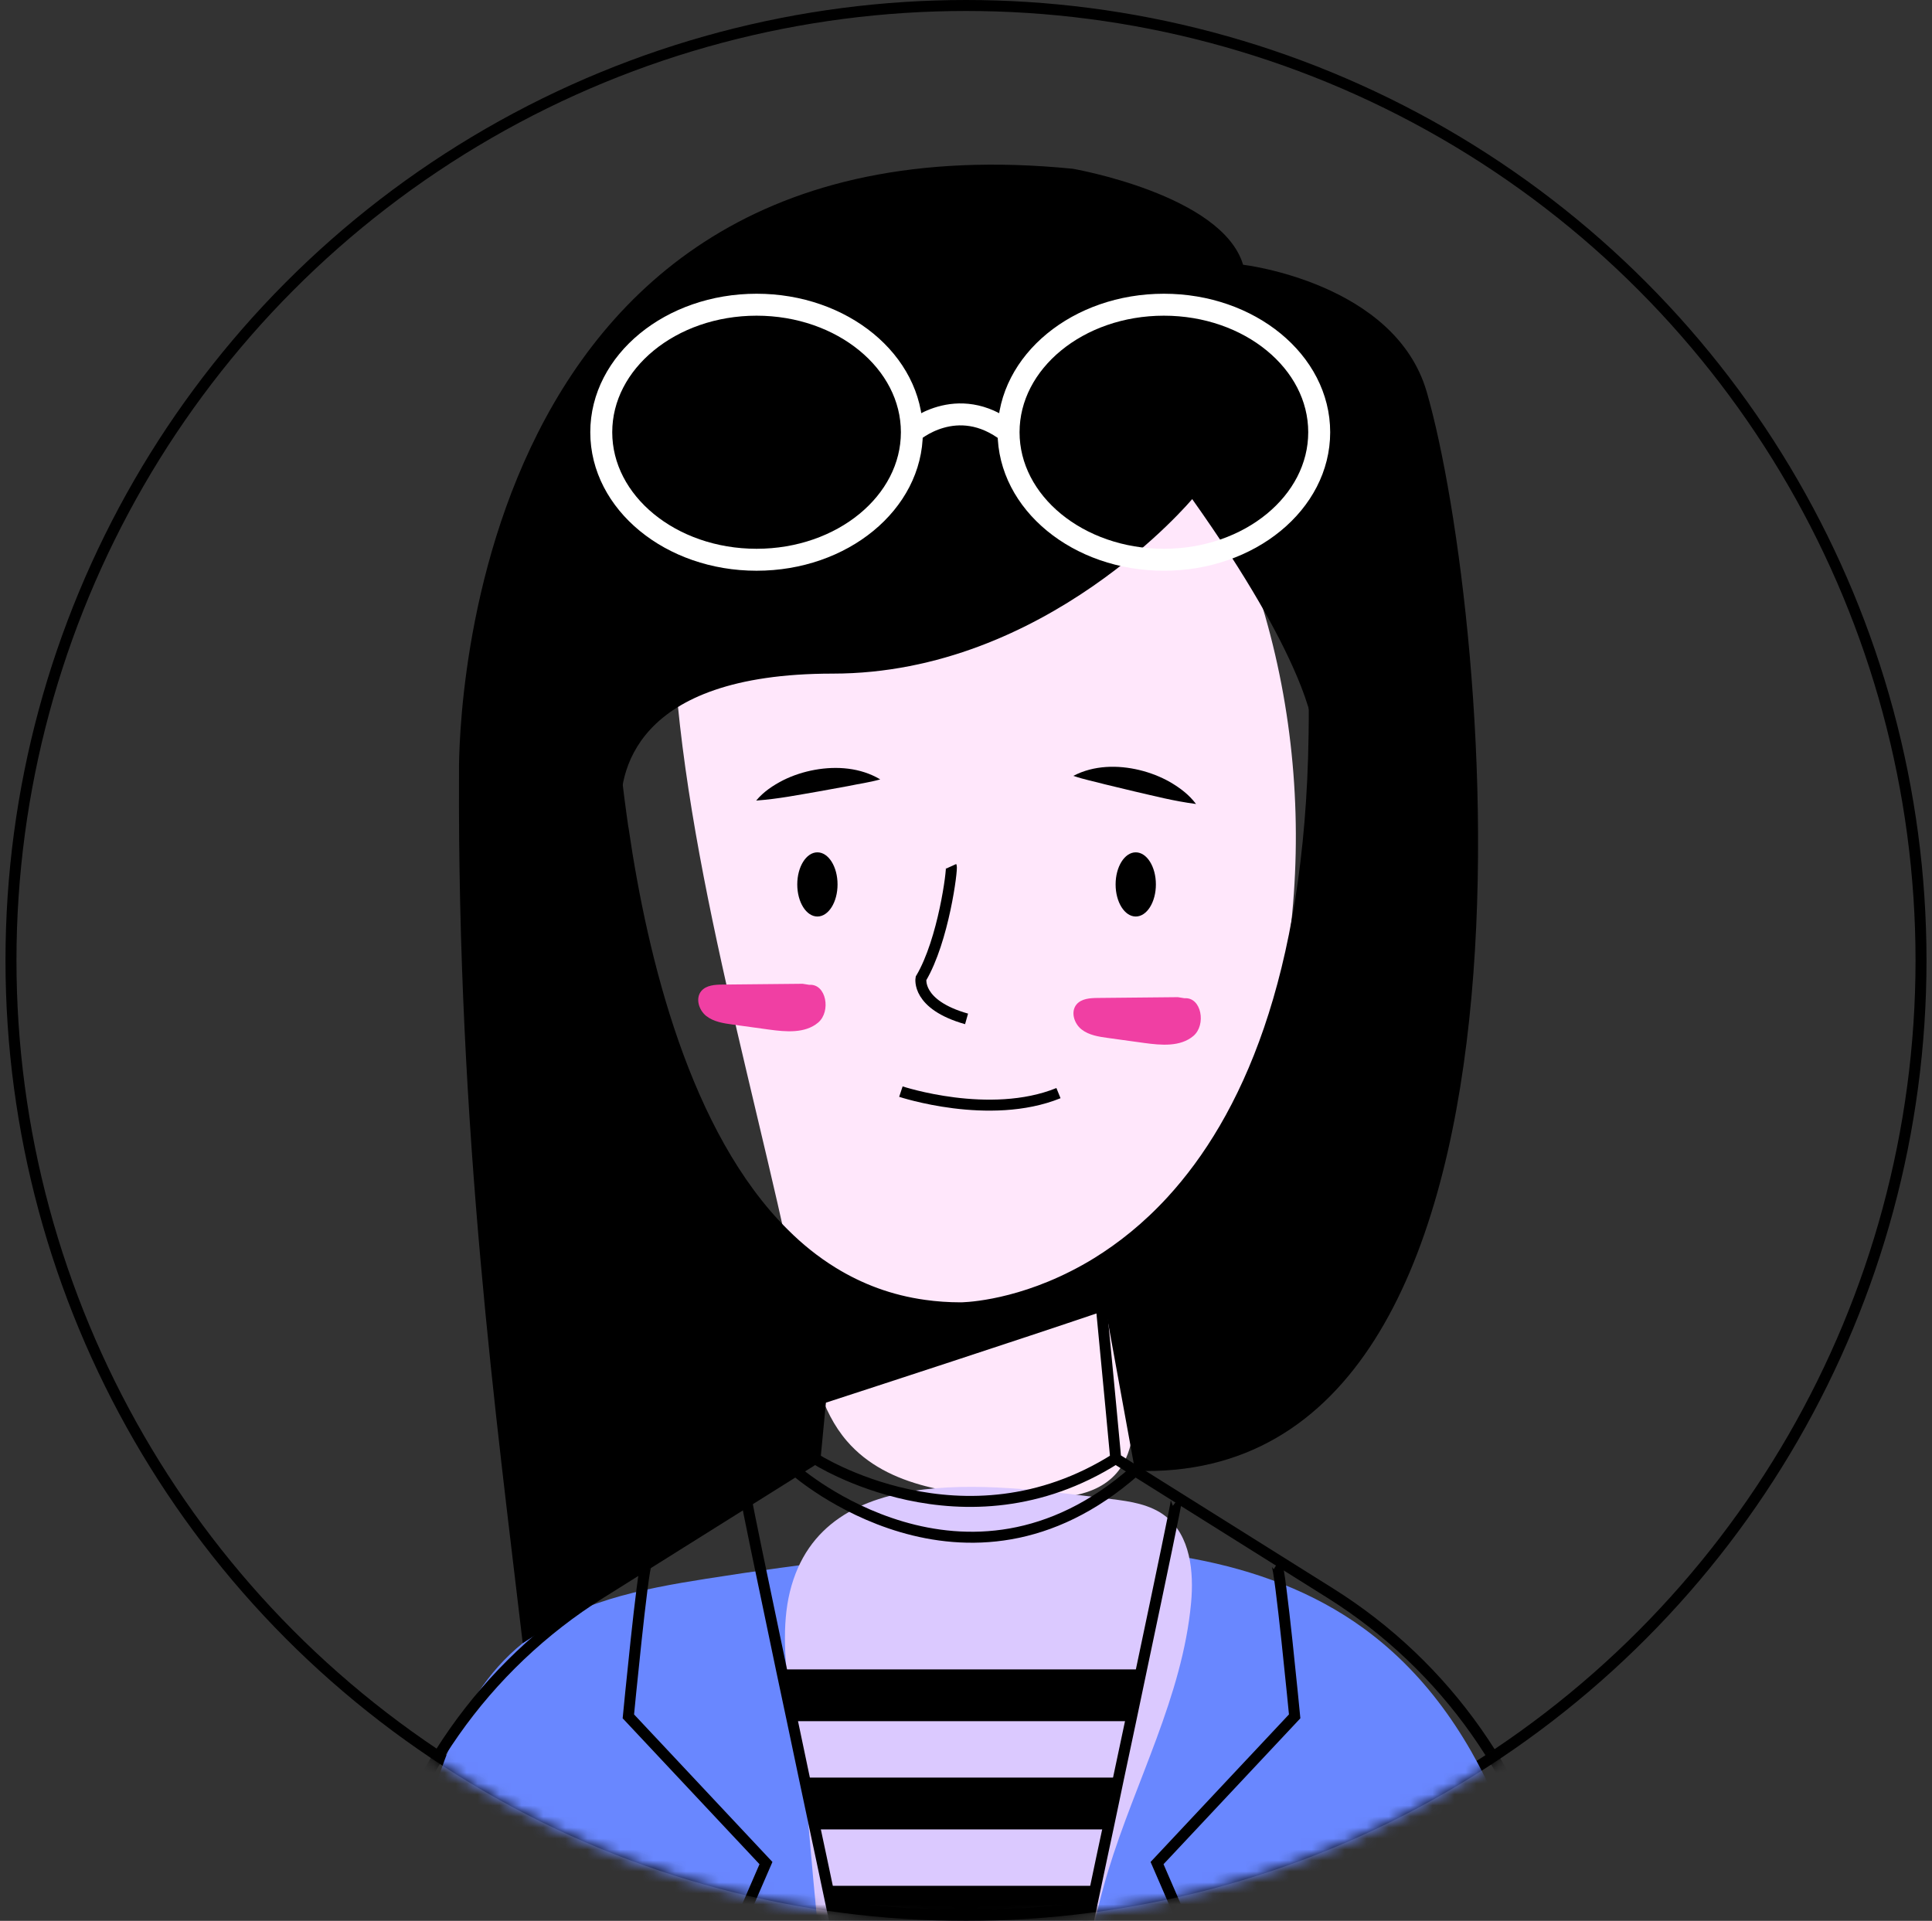 <svg width="176" height="175" viewBox="0 0 176 175" fill="none" xmlns="http://www.w3.org/2000/svg">
<rect x="0" y="0" width="176" height="175" fill="#333333" stroke="none"/>
<circle cx="88" cy="87.5" r="87" stroke="black"/>
<mask id="mask0_6_370" style="mask-type:alpha" maskUnits="userSpaceOnUse" x="0" y="0" width="176" height="175">
<circle cx="88" cy="87.5" r="87.5" fill="#D9D9D9"/>
</mask>
<g mask="url(#mask0_6_370)">
<path d="M73.3 121.179C73.99 124.765 74.769 128.527 77.153 131.292C80.877 135.612 87.245 136.192 92.941 136.461C96.168 136.613 99.928 136.533 101.903 133.978C103.362 132.093 103.308 129.5 103.548 127.128C104.313 119.576 108.596 112.925 111.72 106.008C119.726 88.283 120.158 67.284 112.891 49.244C111.879 46.734 110.672 44.205 108.645 42.411C106.365 40.395 103.3 39.529 100.302 39.007C86.692 36.634 60.441 40.027 61.303 58.265C62.274 78.816 69.408 100.955 73.3 121.179Z" fill="#FFE7FB"/>
<path d="M132.764 200.626C135.27 200.696 137.975 200.709 140.016 199.255C143.473 196.793 143.229 191.667 142.553 187.477C140.198 172.881 136.188 157.078 124.243 148.366C115.035 141.651 102.909 140.591 91.521 140.992C82.393 141.314 73.307 142.419 64.285 143.842C58.398 144.77 52.256 145.956 47.618 149.7C41.197 154.883 39.165 163.644 37.527 171.732C36.237 178.097 30.107 192.285 36.129 197.036C41.692 201.425 59.863 198.575 66.833 198.771C88.81 199.389 110.787 199.998 132.764 200.626Z" fill="#6987FF"/>
<path d="M76.591 188.839C77.577 193.148 79.038 197.564 82.211 200.643C85.383 203.721 90.699 204.979 94.295 202.408C98.626 199.312 98.368 192.969 98.377 187.646C98.386 181.815 99.261 175.987 100.962 170.41C103.45 162.256 107.715 154.537 108.503 146.049C108.769 143.191 108.44 139.905 106.179 138.138C104.805 137.064 102.989 136.783 101.257 136.576C91.688 135.433 75.003 132.564 71.954 145.033C70.496 150.993 73.014 159.217 73.56 165.265C74.272 173.162 74.818 181.088 76.591 188.839Z" fill="#DBC9FF"/>
<path d="M73.117 89.628C70.687 89.652 68.255 89.676 65.825 89.7C65.126 89.706 64.333 89.755 63.885 90.292C63.334 90.952 63.661 92.026 64.335 92.56C65.01 93.093 65.906 93.229 66.758 93.346C67.854 93.497 68.95 93.648 70.045 93.799C71.589 94.012 73.342 94.168 74.532 93.162C75.723 92.156 75.275 89.606 73.721 89.724" fill="#F03FA3"/>
<path d="M107.299 90.848C104.868 90.872 102.438 90.895 100.007 90.919C99.308 90.926 98.516 90.975 98.067 91.512C97.517 92.172 97.843 93.246 98.518 93.78C99.191 94.313 100.088 94.449 100.939 94.566C102.035 94.717 103.132 94.868 104.228 95.019C105.771 95.231 107.523 95.388 108.714 94.382C109.904 93.376 109.457 90.826 107.903 90.945" fill="#F03FA3"/>
<path d="M68.886 72.937C69.565 72.122 70.43 71.553 71.332 71.089C72.241 70.635 73.215 70.321 74.217 70.138C76.206 69.779 78.38 69.928 80.187 71.007C79.162 71.295 78.23 71.41 77.305 71.609L74.574 72.105C72.747 72.416 70.958 72.783 68.886 72.937Z" fill="black"/>
<path d="M76.298 80.577C76.298 82.192 75.477 83.5 74.463 83.5C73.45 83.5 72.629 82.192 72.629 80.577C72.629 78.962 73.45 77.653 74.463 77.653C75.477 77.653 76.298 78.962 76.298 80.577Z" fill="black"/>
<path d="M108.954 73.249C106.893 72.978 105.128 72.511 103.322 72.098L100.623 71.449C99.71 71.199 98.786 71.031 97.779 70.685C99.645 69.711 101.823 69.684 103.789 70.154C104.778 70.393 105.733 70.762 106.615 71.266C107.489 71.781 108.321 72.397 108.954 73.249Z" fill="black"/>
<path d="M101.629 80.577C101.629 82.192 102.45 83.5 103.464 83.5C104.477 83.5 105.298 82.192 105.298 80.577C105.298 78.962 104.477 77.653 103.464 77.653C102.45 77.653 101.629 78.962 101.629 80.577Z" fill="black"/>
<path d="M86.659 78.921C86.773 79.172 85.96 85.666 83.9 89.138C83.9 89.138 83.448 91.528 88.051 92.827" stroke="black" stroke-miterlimit="10"/>
<path d="M82.069 99.452C82.069 99.452 90.156 102.133 96.424 99.59" stroke="black" stroke-miterlimit="10"/>
<path d="M75.86 115.92L74.72 127.96L74.25 132.89L71.29 134.75L54.7 145.15C44.13 151.78 36.68 162.38 34.03 174.57L29 197.7" stroke="black" stroke-miterlimit="10"/>
<path d="M99.95 115.04L100.37 119.5L101.19 128.09L101.64 132.89L121.19 145.15C131.76 151.78 139.21 162.38 141.86 174.57L146.89 197.7" stroke="black" stroke-miterlimit="10"/>
<path d="M119.68 61.37C119.73 63.26 119.74 65.09 119.71 66.86C119.71 66.9 119.72 66.93 119.72 66.95C119.72 66.96 119.72 66.98 119.71 66.99C119.38 89.3 113.44 102.07 106.76 109.37C104.51 111.83 102.18 113.66 99.951 115.04C99.21 115.5 98.481 115.9 97.77 116.26C92.081 119.15 87.52 119.15 87.52 119.15C86.371 119.15 85.26 119.07 84.201 118.92C81.091 118.49 78.331 117.44 75.861 115.92C74.251 114.93 72.77 113.74 71.421 112.39C62.361 103.41 58.501 87.33 56.781 75.61L56.77 75.6C56.7 75.12 56.63 74.64 56.571 74.18C55.571 66.92 55.391 61.65 55.23 61.37" stroke="black" stroke-miterlimit="10"/>
<path d="M129.969 35.697C135.778 55.719 143.343 135.45 103.402 133.998L99.946 115.04C108.815 109.56 119.266 96.79 119.706 66.99C119.716 66.98 119.716 66.98 119.716 66.98C119.716 66.98 119.716 66.97 119.716 66.95C119.716 66.93 119.706 66.9 119.706 66.86C119.656 65.96 118.896 59.97 108.605 45.47C108.605 45.47 95.336 61.37 75.856 61.37C57.566 61.37 56.346 70.58 56.566 74.18C56.626 75.06 56.766 75.6 56.766 75.6L56.776 75.61C58.756 89.09 63.566 108.35 75.856 115.92L74.246 132.89L47.618 149.7C45.253 129.542 41.655 103.132 41.815 70.422C41.815 70.422 40.595 9.689 97.736 15.376C97.736 15.376 111.33 17.731 113.243 24.119C113.243 24.119 127.078 25.738 129.969 35.697Z" fill="black"/>
<path d="M74.246 132.89C74.246 132.89 87.788 141.66 101.636 132.89" stroke="black" stroke-miterlimit="10"/>
<path d="M72.483 133.998C72.483 133.998 87.958 147.621 103.402 133.998" stroke="black" stroke-miterlimit="10"/>
<path d="M80.856 197.7C80.856 197.7 80.746 197.19 80.546 196.25C80.316 195.18 79.976 193.56 79.546 191.53C79.226 190.03 78.856 188.29 78.456 186.39C78.136 184.91 77.806 183.33 77.446 181.67C77.096 180.02 76.736 178.3 76.356 176.53C76.036 174.99 75.696 173.41 75.356 171.81C74.996 170.1 74.636 168.38 74.266 166.67C73.936 165.09 73.596 163.51 73.266 161.95C72.896 160.2 72.536 158.48 72.186 156.81C71.836 155.19 71.506 153.6 71.186 152.09C69.346 143.33 67.996 136.82 68.036 136.79" stroke="black" stroke-miterlimit="10"/>
<path d="M58.877 142.529C58.561 142.727 57.242 156.37 57.242 156.37L69.777 169.737L66.261 177.853L79.295 190.346" stroke="black" stroke-miterlimit="10"/>
<path d="M94.326 197.7C94.326 197.7 94.436 197.19 94.636 196.25C94.866 195.18 95.206 193.56 95.636 191.53C95.956 190.03 96.326 188.29 96.726 186.39C97.046 184.91 97.386 183.33 97.736 181.67C98.086 180.02 98.456 178.3 98.826 176.53C99.156 174.99 99.486 173.41 99.826 171.81C100.186 170.1 100.546 168.38 100.916 166.67C101.246 165.09 101.586 163.51 101.906 161.95C102.276 160.2 102.646 158.48 102.996 156.81C103.336 155.19 103.676 153.6 103.986 152.09C105.836 143.33 107.186 136.82 107.146 136.79" stroke="black" stroke-miterlimit="10"/>
<path d="M116.305 142.529C116.621 142.727 117.94 156.37 117.94 156.37L105.405 169.737L108.921 177.853L95.887 190.346" stroke="black" stroke-miterlimit="10"/>
<path d="M103.986 152.09C103.676 153.6 103.336 155.19 102.996 156.81H72.186C71.835 155.19 71.505 153.6 71.186 152.09H103.986Z" fill="black"/>
<path d="M101.906 161.95C101.586 163.51 101.246 165.09 100.916 166.67H74.266C73.936 165.09 73.596 163.51 73.266 161.95H101.906Z" fill="black"/>
<path d="M99.826 171.81C99.486 173.41 99.156 174.99 98.826 176.53H76.356C76.036 174.99 75.696 173.41 75.356 171.81H99.826Z" fill="black"/>
<path d="M83.069 39.379C83.069 45.795 76.735 50.997 68.921 50.997C61.107 50.997 54.773 45.795 54.773 39.379C54.773 32.963 61.107 27.761 68.921 27.761C76.735 27.761 83.069 32.963 83.069 39.379Z" stroke="white" stroke-width="2" stroke-miterlimit="10"/>
<path d="M120.176 39.379C120.176 45.795 113.841 50.997 106.027 50.997C98.214 50.997 91.879 45.795 91.879 39.379C91.879 32.963 98.214 27.761 106.027 27.761C113.841 27.761 120.176 32.963 120.176 39.379Z" stroke="white" stroke-width="2" stroke-miterlimit="10"/>
<path d="M83.069 39.379C83.069 39.379 87.166 35.724 91.879 39.379" stroke="white" stroke-width="2" stroke-miterlimit="10"/>
<path d="M100.37 119.5C92.52 122.16 80.34 126.13 74.72 127.96L75.86 115.92C78.33 117.44 81.09 118.49 84.2 118.92C85.26 119.07 86.37 119.15 87.52 119.15C87.52 119.15 92.08 119.15 97.77 116.26C98.48 115.9 99.21 115.5 99.95 115.04L100.37 119.5Z" fill="black"/>
</g>
</svg>
